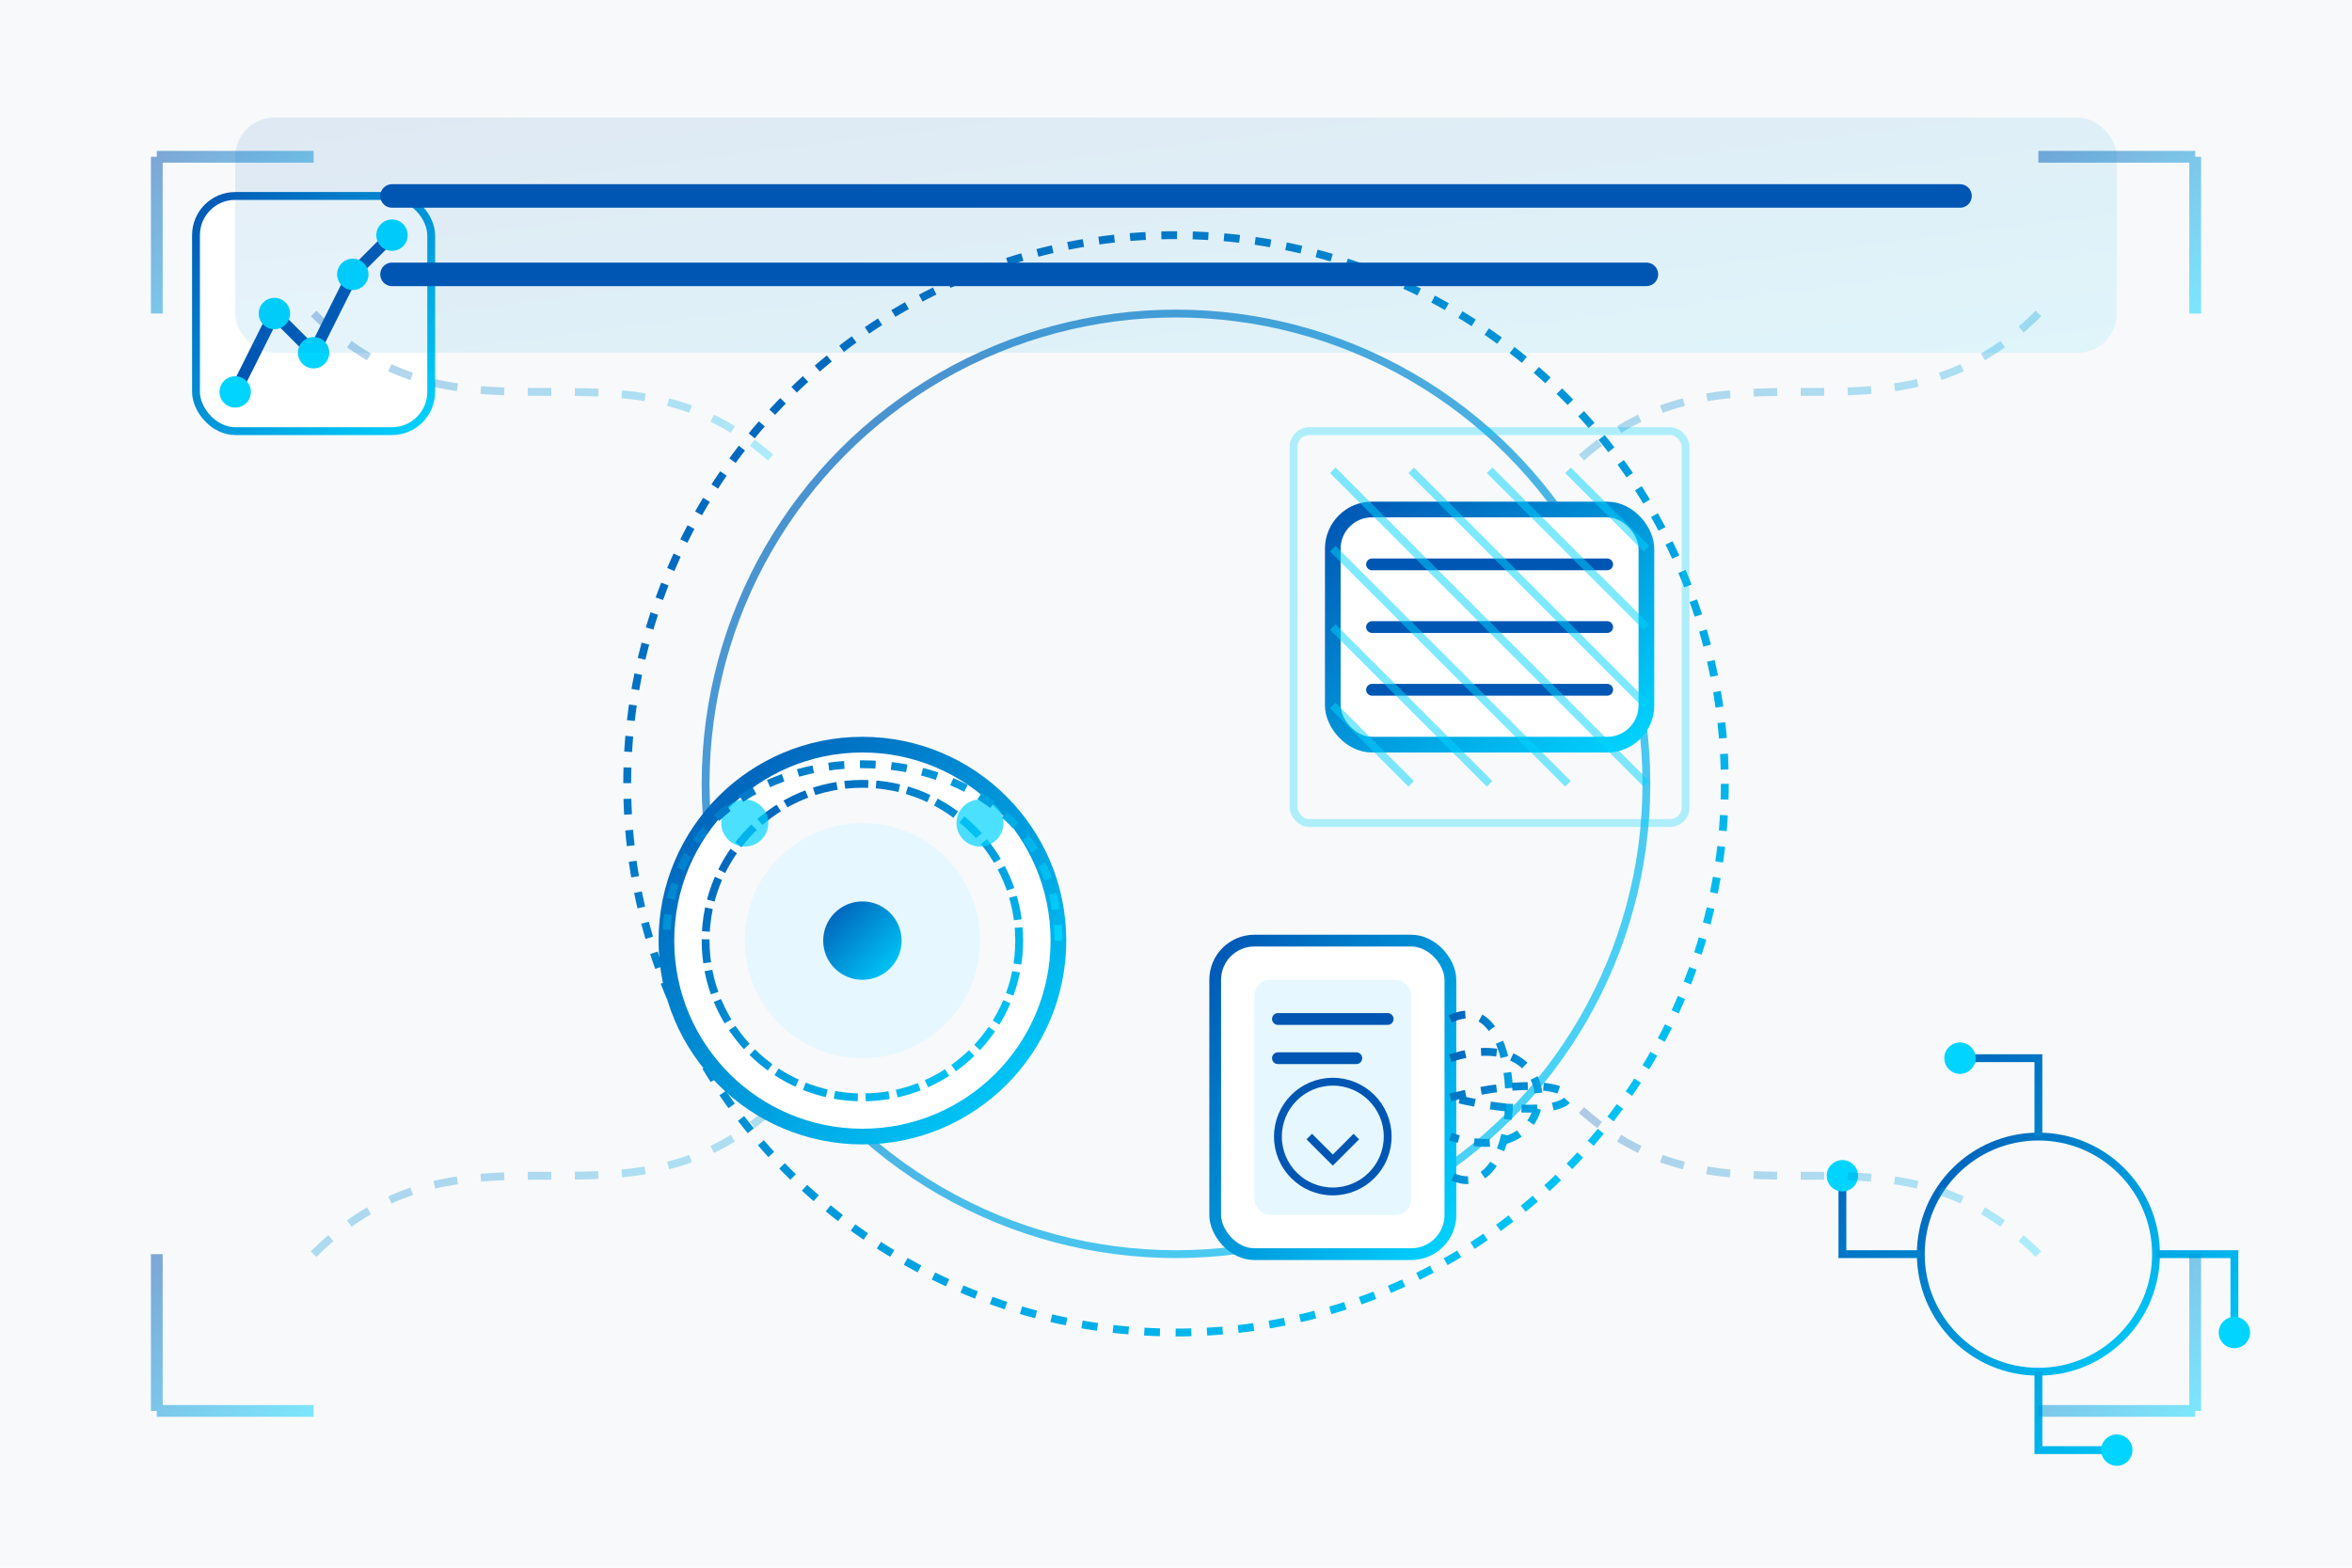 <svg width="300" height="200" xmlns="http://www.w3.org/2000/svg" viewBox="0 0 300 200">
  <defs>
    <linearGradient id="blog3-gradient" x1="0%" y1="0%" x2="100%" y2="100%">
      <stop offset="0%" stop-color="#0056b3" />
      <stop offset="100%" stop-color="#00d4ff" />
    </linearGradient>
  </defs>
  
  <!-- Background -->
  <rect width="300" height="200" fill="#f8f9fa" />
  
  <!-- Futuristic Cleaning Technology Illustration -->
  <g transform="translate(150, 100)">
    <!-- Tech circle background -->
    <circle cx="0" cy="0" r="70" fill="none" stroke="url(#blog3-gradient)" stroke-width="1" stroke-dasharray="2,2" />
    <circle cx="0" cy="0" r="60" fill="none" stroke="url(#blog3-gradient)" stroke-width="1" opacity="0.7" />
    
    <!-- Robot vacuum cleaner -->
    <g transform="translate(-40, 20)">
      <circle cx="0" cy="0" r="25" fill="white" stroke="url(#blog3-gradient)" stroke-width="2" />
      <circle cx="0" cy="0" r="20" fill="#f8f9fa" stroke="url(#blog3-gradient)" stroke-width="1" stroke-dasharray="3,1" />
      <circle cx="0" cy="0" r="15" fill="#e6f7ff" />
      <circle cx="0" cy="0" r="5" fill="url(#blog3-gradient)" />
      
      <!-- Sensors -->
      <circle cx="15" cy="-15" r="3" fill="#00d4ff" opacity="0.7" />
      <circle cx="-15" cy="-15" r="3" fill="#00d4ff" opacity="0.7" />
      
      <!-- Path tracking -->
      <path d="M25,0 C25,-30 -25,-30 -25,0" stroke="url(#blog3-gradient)" stroke-width="1" fill="none" stroke-dasharray="2,2" />
    </g>
    
    <!-- Smart window cleaning device -->
    <g transform="translate(40, -20)">
      <rect x="-20" y="-15" width="40" height="30" rx="5" ry="5" fill="white" stroke="url(#blog3-gradient)" stroke-width="2" />
      
      <!-- Device details -->
      <line x1="-15" y1="-8" x2="15" y2="-8" stroke="#0056b3" stroke-width="1.5" stroke-linecap="round" />
      <line x1="-15" y1="0" x2="15" y2="0" stroke="#0056b3" stroke-width="1.5" stroke-linecap="round" />
      <line x1="-15" y1="8" x2="15" y2="8" stroke="#0056b3" stroke-width="1.5" stroke-linecap="round" />
      
      <!-- Cleaning surface -->
      <rect x="-25" y="-25" width="50" height="50" rx="2" ry="2" fill="none" stroke="#00d4ff" stroke-width="1" opacity="0.3" />
      
      <!-- Cleaning pattern -->
      <path d="M-20,-20 L20,20 M-20,-10 L10,20 M-20,0 L0,20 M-20,10 L-10,20 M-10,-20 L20,10 M0,-20 L20,0 M10,-20 L20,-10" stroke="#00d4ff" stroke-width="1" opacity="0.5" />
    </g>
    
    <!-- Smart home control device -->
    <g transform="translate(20, 40)">
      <rect x="-15" y="-20" width="30" height="40" rx="5" ry="5" fill="white" stroke="url(#blog3-gradient)" stroke-width="1.5" />
      <rect x="-10" y="-15" width="20" height="30" rx="2" ry="2" fill="#e6f7ff" />
      
      <!-- Screen elements -->
      <line x1="-7" y1="-10" x2="7" y2="-10" stroke="#0056b3" stroke-width="1.5" stroke-linecap="round" />
      <line x1="-7" y1="-5" x2="3" y2="-5" stroke="#0056b3" stroke-width="1.5" stroke-linecap="round" />
      <circle cx="0" cy="5" r="7" stroke="#0056b3" stroke-width="1" fill="none" />
      <path d="M-3,5 L0,8 L3,5" stroke="#0056b3" stroke-width="1" fill="none" />
      
      <!-- Wireless signals -->
      <path d="M15,-10 C25,-15 25,15 15,10" stroke="url(#blog3-gradient)" stroke-width="1" fill="none" stroke-dasharray="2,2" />
      <path d="M15,-5 C30,-10 30,10 15,5" stroke="url(#blog3-gradient)" stroke-width="1" fill="none" stroke-dasharray="2,2" />
      <path d="M15,0 C35,-5 35,5 15,0" stroke="url(#blog3-gradient)" stroke-width="1" fill="none" stroke-dasharray="2,2" />
    </g>
  </g>
  
  <!-- Floating tech elements -->
  <g>
    <!-- Data visualization -->
    <g transform="translate(40, 40)">
      <rect x="-15" y="-15" width="30" height="30" rx="5" ry="5" fill="white" stroke="url(#blog3-gradient)" stroke-width="1" />
      <line x1="-10" y1="10" x2="-5" y2="0" stroke="#0056b3" stroke-width="1.5" />
      <line x1="-5" y1="0" x2="0" y2="5" stroke="#0056b3" stroke-width="1.5" />
      <line x1="0" y1="5" x2="5" y2="-5" stroke="#0056b3" stroke-width="1.5" />
      <line x1="5" y1="-5" x2="10" y2="-10" stroke="#0056b3" stroke-width="1.5" />
      <circle cx="-10" cy="10" r="2" fill="#00d4ff" />
      <circle cx="-5" cy="0" r="2" fill="#00d4ff" />
      <circle cx="0" cy="5" r="2" fill="#00d4ff" />
      <circle cx="5" cy="-5" r="2" fill="#00d4ff" />
      <circle cx="10" cy="-10" r="2" fill="#00d4ff" />
    </g>
    
    <!-- Circuit pattern -->
    <g transform="translate(260, 160)">
      <circle cx="0" cy="0" r="15" fill="none" stroke="url(#blog3-gradient)" stroke-width="1" />
      <path d="M0,-15 L0,-25 L-10,-25 M0,15 L0,25 L10,25 M-15,0 L-25,0 L-25,-10 M15,0 L25,0 L25,10" stroke="url(#blog3-gradient)" stroke-width="1" fill="none" />
      <circle cx="-10" cy="-25" r="2" fill="#00d4ff" />
      <circle cx="10" cy="25" r="2" fill="#00d4ff" />
      <circle cx="-25" cy="-10" r="2" fill="#00d4ff" />
      <circle cx="25" cy="10" r="2" fill="#00d4ff" />
    </g>
  </g>
  
  <!-- Futuristic connecting elements -->
  <g>
    <!-- Corner tech elements -->
    <path d="M20,20 L20,40 M20,20 L40,20" stroke="url(#blog3-gradient)" stroke-width="1.5" opacity="0.5" />
    <path d="M280,20 L280,40 M280,20 L260,20" stroke="url(#blog3-gradient)" stroke-width="1.5" opacity="0.5" />
    <path d="M20,180 L20,160 M20,180 L40,180" stroke="url(#blog3-gradient)" stroke-width="1.5" opacity="0.5" />
    <path d="M280,180 L280,160 M280,180 L260,180" stroke="url(#blog3-gradient)" stroke-width="1.5" opacity="0.5" />
    
    <!-- Connection lines -->
    <path d="M40,40 C60,60 80,40 100,60" stroke="url(#blog3-gradient)" stroke-width="1" fill="none" opacity="0.3" stroke-dasharray="3,3" />
    <path d="M260,40 C240,60 220,40 200,60" stroke="url(#blog3-gradient)" stroke-width="1" fill="none" opacity="0.3" stroke-dasharray="3,3" />
    <path d="M40,160 C60,140 80,160 100,140" stroke="url(#blog3-gradient)" stroke-width="1" fill="none" opacity="0.3" stroke-dasharray="3,3" />
    <path d="M260,160 C240,140 220,160 200,140" stroke="url(#blog3-gradient)" stroke-width="1" fill="none" opacity="0.3" stroke-dasharray="3,3" />
  </g>
  
  <!-- Title section visualization -->
  <g transform="translate(150, 30)">
    <rect x="-120" y="-15" width="240" height="30" rx="5" ry="5" fill="url(#blog3-gradient)" opacity="0.1" />
    <!-- Simulated text lines -->
    <line x1="-100" y1="-5" x2="100" y2="-5" stroke="#0056b3" stroke-width="3" stroke-linecap="round" />
    <line x1="-100" y1="5" x2="60" y2="5" stroke="#0056b3" stroke-width="3" stroke-linecap="round" />
  </g>
</svg>
